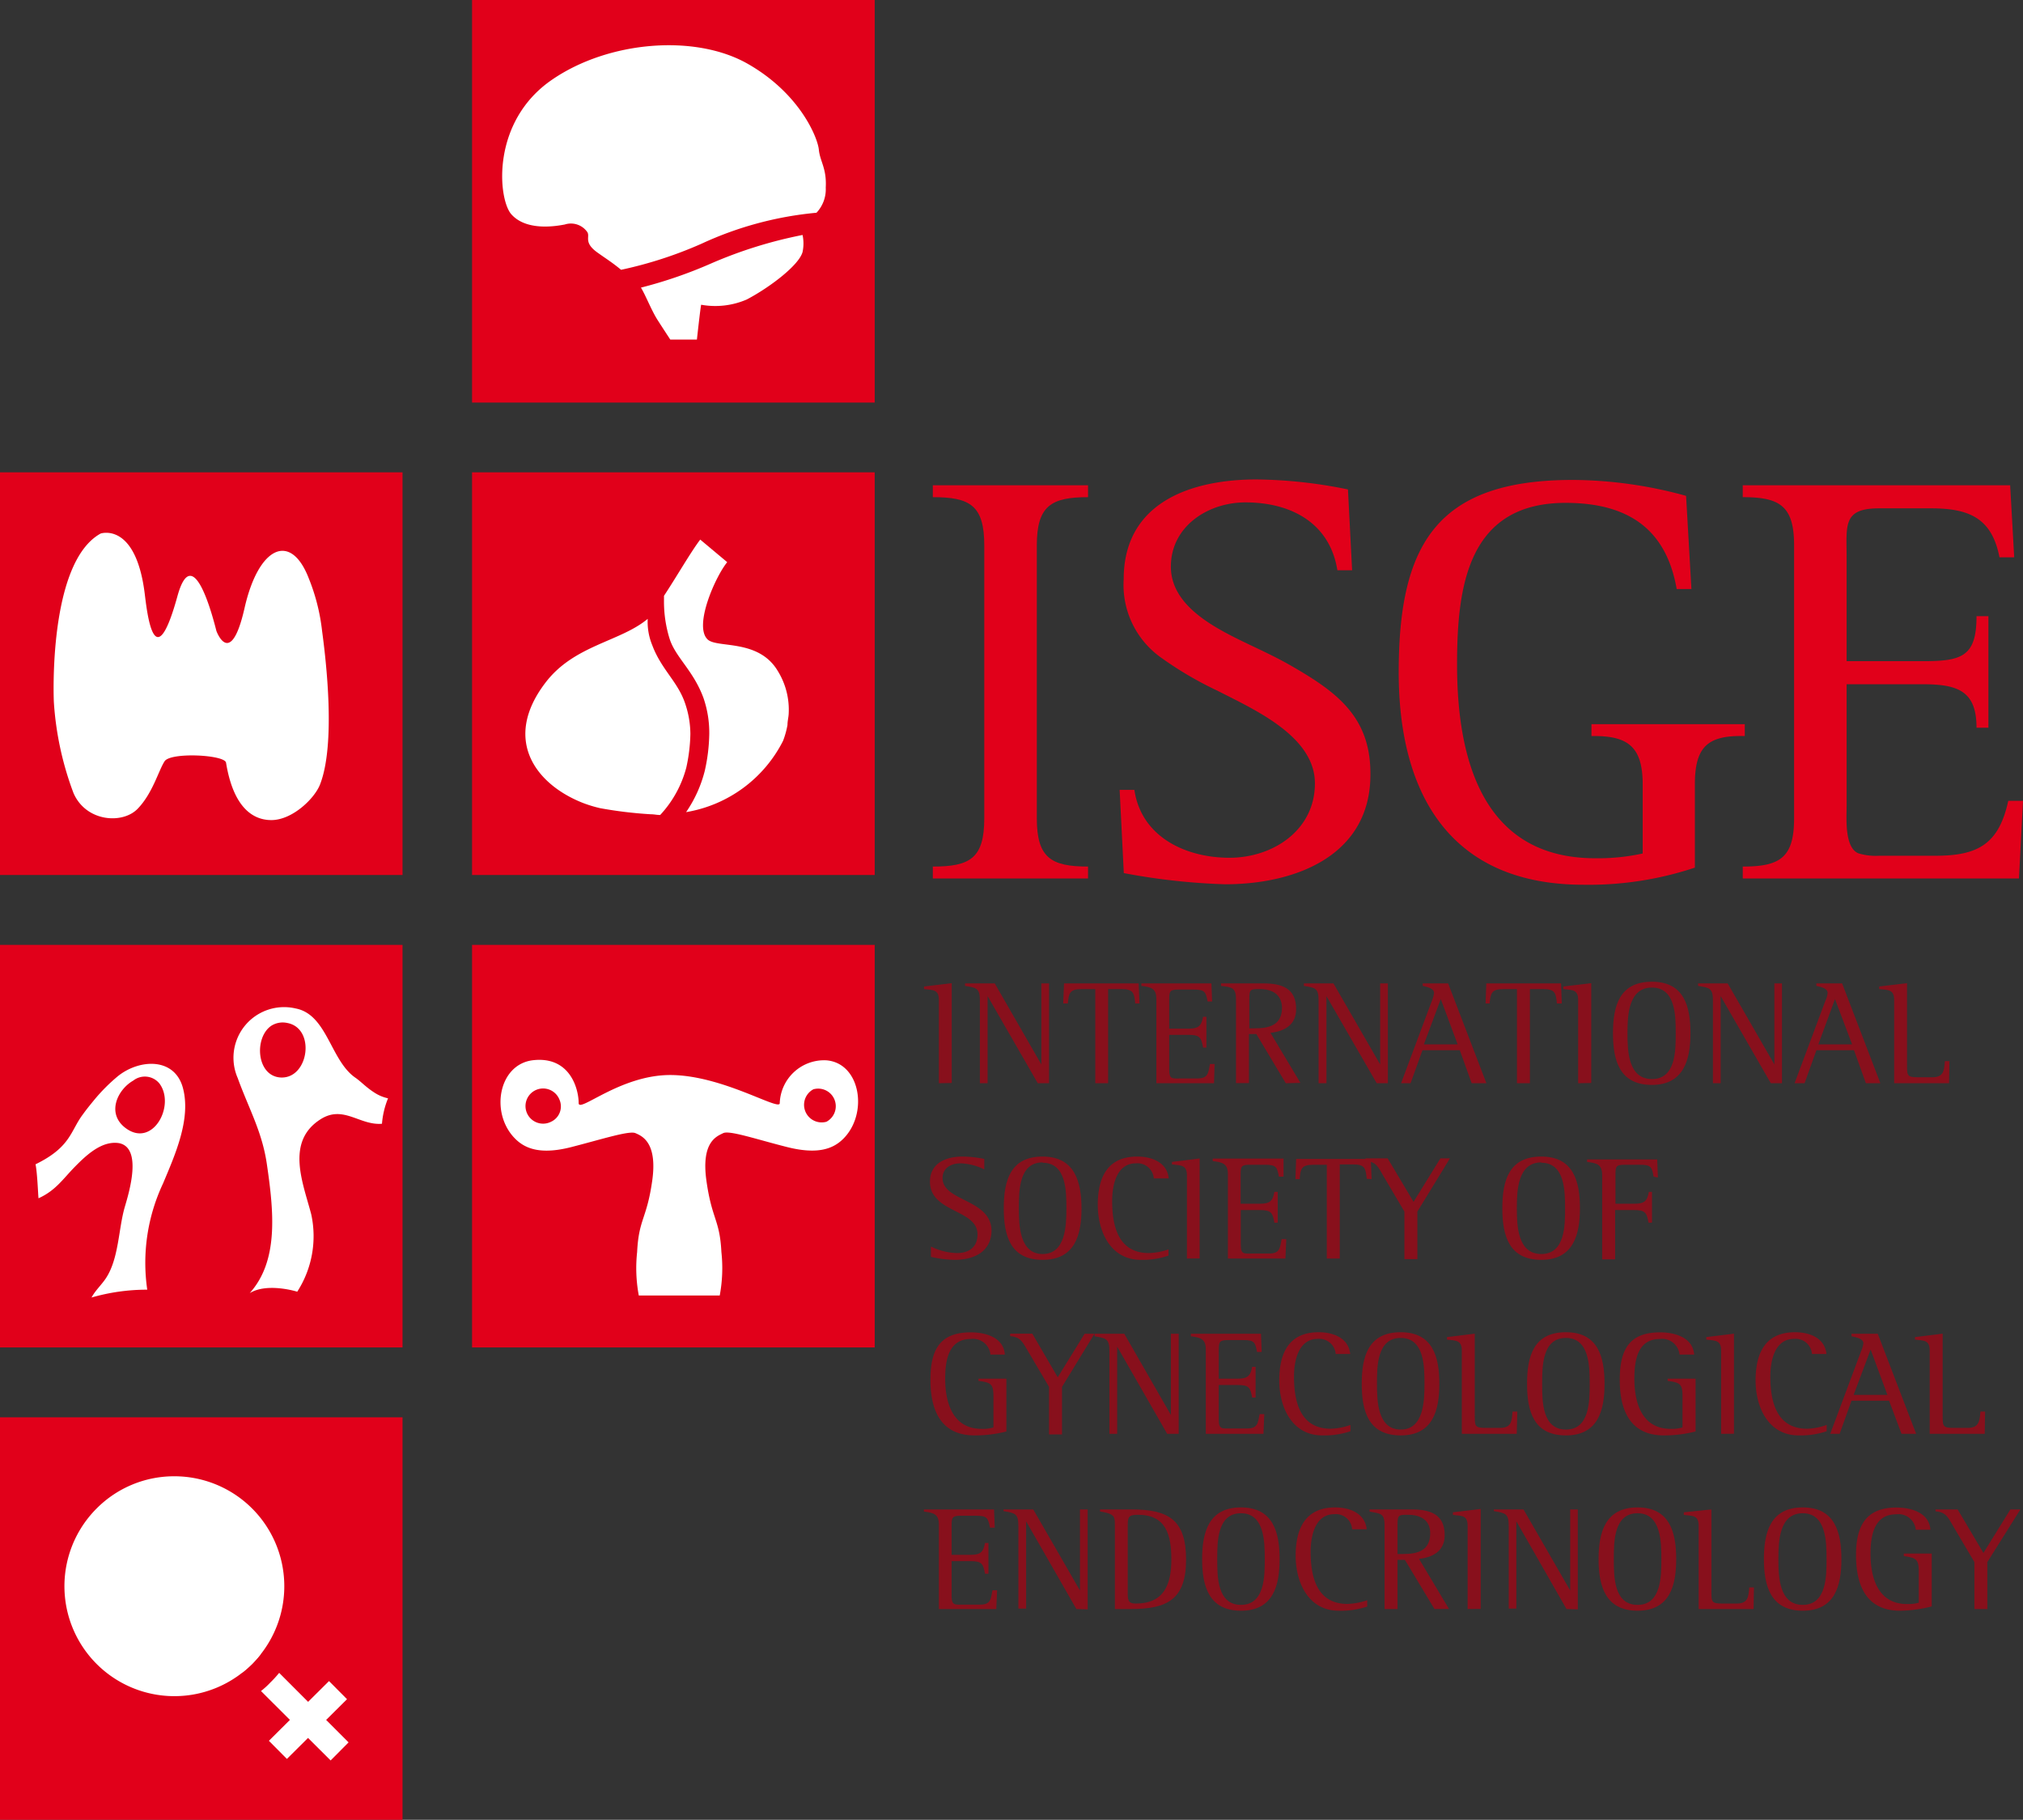 <?xml version="1.0" encoding="UTF-8"?> <svg xmlns="http://www.w3.org/2000/svg" viewBox="0 0 170.22 153.11"><rect x="0" y="0" width="170.22" height="153.11" fill="#333333" stroke="none"/><defs><style>.cls-1{fill:#88101c;}.cls-2{fill:#e1001a;}.cls-3{fill:#fff;}</style></defs><title>Risorsa 2</title><g id="Livello_2" data-name="Livello 2"><g id="Livello_1-2" data-name="Livello 1"><path class="cls-1" d="M79,91.14v-7c0-.91-.52-.84-1.25-.92V83l2.33-.28v8.4Z"></path><path class="cls-1" d="M87.32,91.14,83.1,83.81h0v7.33h-.65V84.21c0-1.06-.26-1.1-1.25-1.26v-.21h2.5l3.92,6.82h0V82.74h.65v8.4Z"></path><path class="cls-1" d="M95.52,84.43c-.08-.87-.15-1.21-1.15-1.21H93.24v7.92H92.16V83.22H91c-1,0-1.07.35-1.15,1.21h-.39l.07-1.69h6.28l.07,1.69Z"></path><path class="cls-1" d="M102.15,91.14H97.3V84.05c0-.9-.46-1-1.26-1.1v-.21h5.89l.06,1.52h-.38c-.15-.8-.23-1-1.16-1h-1.3c-.72,0-.77.15-.77.83v2.46H100c.85,0,1.09-.24,1.23-1h.28v2.59h-.28c-.15-.86-.29-1.07-1.23-1.07H98.38v2.94c0,.83.28.73,1,.73h1.34c.93,0,.94-.42,1.09-1.22h.39Z"></path><path class="cls-1" d="M108.19,91.14,105.71,87h-.62v4.13H104V84.06c0-1-.4-1-1.26-1.11v-.21h3.54c1.53,0,2.78.37,2.78,2.16,0,1.35-1,1.87-2.16,2l2.52,4.21ZM106,83.22c-.79,0-.88,0-.88.84v2.46h.46c1.23,0,2.29-.27,2.29-1.75C107.84,83.62,107,83.22,106,83.22Z"></path><path class="cls-1" d="M115.84,91.14l-4.23-7.33h0v7.33h-.66V84.21c0-1.06-.25-1.1-1.24-1.26v-.21h2.49l3.93,6.82h0V82.74h.65v8.4Z"></path><path class="cls-1" d="M123.83,91.14l-1-2.78h-3.14l-1,2.78h-.8l2.59-6.93a2.3,2.3,0,0,0,.18-.67c0-.41-.66-.52-.95-.59v-.21h2.14l3.22,8.4Zm-2.6-7.08-1.42,3.81h2.84Z"></path><path class="cls-1" d="M131,84.43c-.08-.87-.14-1.21-1.15-1.21h-1.12v7.92h-1.09V83.22H126.5c-1,0-1.08.35-1.16,1.21H125l.06-1.69h6.29l.06,1.69Z"></path><path class="cls-1" d="M132.79,91.14v-7c0-.91-.52-.84-1.25-.92V83l2.35-.28v8.4Z"></path><path class="cls-1" d="M139,91.28c-2.7,0-3.28-2-3.28-4.34s.56-4.34,3.28-4.34,3.24,2.1,3.24,4.34S141.66,91.28,139,91.28Zm0-8.19c-2,0-2.06,2.39-2.06,3.85s.05,3.85,2.06,3.85,2-2.41,2-3.85S141,83.09,139,83.09Z"></path><path class="cls-1" d="M149,91.14l-4.22-7.33h0v7.33h-.65V84.21c0-1.06-.26-1.1-1.25-1.26v-.21h2.49l3.93,6.82h0V82.74h.64v8.4Z"></path><path class="cls-1" d="M157,91.14l-1-2.78h-3.16l-1,2.78H151l2.59-6.93a2,2,0,0,0,.19-.67c0-.41-.66-.52-.95-.59v-.21H155l3.22,8.4Zm-2.6-7.08L153,87.87h2.84Z"></path><path class="cls-1" d="M164,91.14h-4.62v-7c0-.91-.52-.84-1.26-.92V83l2.34-.28v6.82c0,1,0,1.1,1,1.1h1.11c1,0,1-.58,1.08-1.36h.38Z"></path><path class="cls-1" d="M80.33,106a9.69,9.69,0,0,1-2-.25v-.87a5.21,5.21,0,0,0,2.18.55c1,0,1.74-.47,1.74-1.58,0-2.12-4-1.8-4-4.43,0-1.57,1.37-2.11,2.74-2.11a9.41,9.41,0,0,1,1.83.2v.88a4.89,4.89,0,0,0-2-.51c-.78,0-1.51.38-1.51,1.24,0,2,4.12,1.73,4.12,4.47C83.37,105.38,81.88,106,80.33,106Z"></path><path class="cls-1" d="M87.73,106c-2.7,0-3.27-2-3.27-4.34s.56-4.35,3.27-4.35S91,99.45,91,101.69,90.43,106,87.73,106Zm0-8.2c-2,0-2,2.4-2,3.86s.06,3.85,2,3.85,2-2.41,2-3.85S89.72,97.83,87.73,97.83Z"></path><path class="cls-1" d="M96,106c-2.57,0-3.63-2.39-3.63-4.63s.77-4.06,3.32-4.06c1.21,0,2.52.48,2.65,1.84H97.08a1.37,1.37,0,0,0-1.5-1.27c-1.65,0-2,1.87-2,3.17,0,2.1.51,4.38,3.09,4.38a5.48,5.48,0,0,0,1.65-.31v.52A6.59,6.59,0,0,1,96,106Z"></path><path class="cls-1" d="M99.87,105.89v-7c0-.9-.53-.83-1.26-.92v-.21l2.33-.29v8.41Z"></path><path class="cls-1" d="M108.16,105.89h-4.84v-7.1c0-.89-.46-1-1.28-1.1v-.21H108L108,99h-.39c-.15-.8-.23-1-1.15-1h-1.32c-.7,0-.75.15-.75.82v2.46H106c.85,0,1.1-.23,1.23-1h.28v2.59h-.28c-.15-.86-.29-1.06-1.23-1.06H104.4v2.93c0,.83.28.73,1,.73h1.36c.91,0,.93-.41,1.08-1.21h.39Z"></path><path class="cls-1" d="M115,99.18c-.09-.88-.14-1.21-1.15-1.21h-1.12v7.92h-1.09V98H110.5c-1,0-1.08.35-1.14,1.21H109l.06-1.7h6.28l.07,1.7Z"></path><path class="cls-1" d="M119.26,101.94v4h-1.09v-4l-1.77-3c-.42-.72-.59-1.2-1.51-1.27v-.21h1.87l2.18,3.66,2.26-3.66H122Z"></path><path class="cls-1" d="M129.69,106c-2.7,0-3.28-2-3.28-4.34s.56-4.35,3.28-4.35,3.25,2.11,3.25,4.35S132.38,106,129.69,106Zm0-8.2c-2,0-2.06,2.4-2.06,3.86s.06,3.85,2.06,3.85,2-2.41,2-3.85S131.67,97.83,129.69,97.83Z"></path><path class="cls-1" d="M139.14,99c-.14-.8-.22-1-1.13-1h-1.33c-.7,0-.75.15-.75.82v2.46h1.59c.85,0,1.08-.23,1.22-1H139v2.59h-.29c-.15-.86-.3-1.06-1.22-1.06h-1.59v4.15h-1.09v-7.1c0-.89-.45-1-1.27-1.1v-.21h5.9l.06,1.52Z"></path><path class="cls-1" d="M82,120.77c-2.86,0-3.71-2.15-3.71-4.67s.77-4,3.4-4c1.23,0,2.76.42,2.86,1.87H83.34a1.47,1.47,0,0,0-1.66-1.31c-1.9,0-2.15,1.86-2.15,3.35,0,2,.63,4.21,3.06,4.21a3,3,0,0,0,1-.12v-2.65c0-1.06-.27-1.12-1.26-1.27V116h2.35v4.44A10.62,10.62,0,0,1,82,120.77Z"></path><path class="cls-1" d="M89.36,116.69v4H88.27v-4l-1.77-3c-.43-.71-.59-1.2-1.5-1.27v-.21h1.86L89,115.88l2.26-3.66h.83Z"></path><path class="cls-1" d="M98.21,120.64,94,113.3h0v7.34h-.65V113.7c0-1.06-.26-1.1-1.25-1.27v-.21h2.5l3.92,6.83h0v-6.83h.66v8.42Z"></path><path class="cls-1" d="M106.31,120.64h-4.85v-7.1c0-.9-.45-1-1.26-1.11v-.21h5.9l.06,1.53h-.39c-.15-.8-.22-1-1.14-1h-1.32c-.71,0-.76.16-.76.83V116h1.58c.85,0,1.09-.24,1.23-1h.29v2.59h-.29c-.15-.86-.28-1.06-1.23-1.06h-1.58v2.93c0,.82.28.73,1,.73h1.35c.93,0,.93-.42,1.09-1.21h.39Z"></path><path class="cls-1" d="M111.26,120.77c-2.56,0-3.62-2.39-3.62-4.62s.75-4.06,3.32-4.06c1.2,0,2.51.47,2.65,1.83h-1.22a1.39,1.39,0,0,0-1.51-1.27c-1.64,0-2,1.87-2,3.17,0,2.1.51,4.39,3.09,4.39a5.26,5.26,0,0,0,1.66-.32v.53A6.91,6.91,0,0,1,111.26,120.77Z"></path><path class="cls-1" d="M117.86,120.77c-2.7,0-3.28-2-3.28-4.34s.57-4.34,3.28-4.34,3.25,2.09,3.25,4.34S120.56,120.77,117.86,120.77Zm0-8.2c-2,0-2,2.4-2,3.86s.06,3.85,2,3.85,2-2.41,2-3.85S119.85,112.57,117.86,112.57Z"></path><path class="cls-1" d="M127.62,120.64H123v-7c0-.91-.52-.84-1.25-.93v-.21l2.34-.29v6.83c0,1,0,1.1,1,1.1h1.11c1,0,1-.58,1.07-1.37h.4Z"></path><path class="cls-1" d="M131.76,120.77c-2.7,0-3.27-2-3.27-4.34s.56-4.34,3.27-4.34,3.25,2.09,3.25,4.34S134.46,120.77,131.76,120.77Zm0-8.2c-2,0-2,2.4-2,3.86s0,3.85,2,3.85,2-2.41,2-3.85S133.75,112.57,131.76,112.57Z"></path><path class="cls-1" d="M140,120.77c-2.86,0-3.71-2.15-3.71-4.67s.77-4,3.4-4c1.22,0,2.75.42,2.86,1.87h-1.23a1.47,1.47,0,0,0-1.66-1.31c-1.9,0-2.14,1.86-2.14,3.35,0,2,.62,4.21,3.05,4.21a3.09,3.09,0,0,0,1-.12v-2.65c0-1.06-.27-1.12-1.25-1.27V116h2.35v4.44A10.76,10.76,0,0,1,140,120.77Z"></path><path class="cls-1" d="M144.82,120.64v-7c0-.91-.51-.84-1.25-.93v-.21l2.33-.29v8.42Z"></path><path class="cls-1" d="M151.34,120.77c-2.56,0-3.62-2.39-3.62-4.62s.76-4.06,3.32-4.06c1.2,0,2.51.47,2.64,1.83h-1.22a1.37,1.37,0,0,0-1.5-1.27c-1.65,0-2,1.87-2,3.17,0,2.1.52,4.39,3.09,4.39a5.2,5.2,0,0,0,1.65-.32v.53A6.85,6.85,0,0,1,151.34,120.77Z"></path><path class="cls-1" d="M160,120.64l-1.05-2.79h-3.16l-1,2.79H154l2.59-6.94a2.41,2.41,0,0,0,.2-.68c0-.41-.67-.51-1-.59v-.21H158l3.23,8.42Zm-2.6-7.09-1.43,3.81h2.84Z"></path><path class="cls-1" d="M167,120.64h-4.63v-7c0-.91-.5-.84-1.24-.93v-.21l2.33-.29v6.83c0,1,0,1.1,1,1.1h1.11c.95,0,1-.58,1.07-1.37h.39Z"></path><path class="cls-1" d="M83.83,135.38H79v-7.1c0-.9-.45-1-1.26-1.1V127h5.9l.06,1.53H83.3c-.16-.81-.24-1-1.16-1H80.83c-.71,0-.76.16-.76.83v2.46h1.59c.85,0,1.08-.24,1.22-1h.29v2.59h-.29c-.15-.86-.29-1.06-1.22-1.06H80.07v2.93c0,.83.29.73,1,.73h1.36c.92,0,.93-.41,1.08-1.21h.39Z"></path><path class="cls-1" d="M90.57,135.38,86.34,128h0v7.34h-.65v-6.93c0-1.07-.27-1.1-1.25-1.27V127h2.5l3.93,6.82h0V127h.65v8.41Z"></path><path class="cls-1" d="M95.16,135.38H93.81v-7c0-.66,0-.91-.7-1.1l-.55-.11V127h2.65c3.09,0,4.59.86,4.59,4.21S98.23,135.38,95.16,135.38Zm.59-7.93c-.79,0-.86.18-.86.94V134c0,.56,0,.92.67.92,2.37,0,3-1.58,3-3.71S98.08,127.45,95.75,127.45Z"></path><path class="cls-1" d="M104.42,135.52c-2.7,0-3.27-2.06-3.27-4.34s.56-4.35,3.27-4.35,3.25,2.1,3.25,4.35S107.12,135.52,104.42,135.52Zm0-8.2c-2,0-2,2.39-2,3.86s0,3.85,2,3.85,2-2.42,2-3.85S106.4,127.32,104.42,127.32Z"></path><path class="cls-1" d="M112.64,135.52c-2.56,0-3.62-2.39-3.62-4.62s.77-4.07,3.33-4.07c1.2,0,2.5.48,2.65,1.84h-1.23a1.36,1.36,0,0,0-1.49-1.27c-1.65,0-2,1.87-2,3.17,0,2.1.52,4.38,3.09,4.38a5.66,5.66,0,0,0,1.67-.31v.53A7,7,0,0,1,112.64,135.52Z"></path><path class="cls-1" d="M120.7,135.38l-2.49-4.14h-.62v4.14H116.5v-7.09c0-1-.4-.94-1.26-1.11V127h3.53c1.54,0,2.79.38,2.79,2.16,0,1.35-1,1.87-2.16,2l2.52,4.21Zm-2.23-7.93c-.78,0-.88,0-.88.84v2.46h.46c1.23,0,2.29-.27,2.29-1.75C120.34,127.86,119.49,127.45,118.47,127.45Z"></path><path class="cls-1" d="M123.49,135.38v-7c0-.91-.5-.83-1.24-.92v-.22l2.34-.28v8.41Z"></path><path class="cls-1" d="M131.81,135.38,127.59,128h0v7.34h-.64v-6.93c0-1.07-.27-1.1-1.25-1.27V127h2.49l3.93,6.82h0V127h.64v8.41Z"></path><path class="cls-1" d="M137.79,135.52c-2.7,0-3.28-2.06-3.28-4.34s.57-4.35,3.28-4.35,3.25,2.1,3.25,4.35S140.49,135.52,137.79,135.52Zm0-8.2c-2,0-2,2.39-2,3.86s0,3.85,2,3.85,2-2.42,2-3.85S139.77,127.32,137.79,127.32Z"></path><path class="cls-1" d="M147.55,135.38h-4.62v-7c0-.91-.51-.83-1.25-.92v-.22L144,127v6.82c0,1,0,1.1,1,1.1h1.11c1,0,1-.58,1.08-1.36h.39Z"></path><path class="cls-1" d="M151.69,135.52c-2.69,0-3.27-2.06-3.27-4.34s.56-4.35,3.27-4.35,3.25,2.1,3.25,4.35S154.39,135.52,151.69,135.52Zm0-8.2c-2,0-2.05,2.39-2.05,3.86s.05,3.85,2.05,3.85,2-2.42,2-3.85S153.67,127.32,151.69,127.32Z"></path><path class="cls-1" d="M159.87,135.52c-2.85,0-3.7-2.15-3.7-4.68,0-2.37.77-4,3.4-4,1.22,0,2.76.42,2.86,1.87H161.2a1.46,1.46,0,0,0-1.65-1.3c-1.9,0-2.16,1.86-2.16,3.34,0,2,.63,4.21,3.06,4.21a3.53,3.53,0,0,0,1-.11v-2.66c0-1.05-.28-1.11-1.26-1.27v-.21h2.35v4.45A11.21,11.21,0,0,1,159.87,135.52Z"></path><path class="cls-1" d="M167.22,131.43v3.95h-1.09v-3.95l-1.77-3c-.43-.72-.59-1.21-1.5-1.27V127h1.86l2.17,3.66,2.27-3.66H170Z"></path><path class="cls-2" d="M78.49,73.91v-1c3.13,0,4.33-.69,4.33-4.07V45.9c0-3.38-1.2-4.07-4.33-4.07v-1H91.55v1c-3.12,0-4.31.74-4.31,4.07V68.84c0,3.33,1.19,4.07,4.31,4.07v1Z"></path><path class="cls-2" d="M103.09,74.4a54.43,54.43,0,0,1-8.53-.94l-.35-7h1.24c.59,4,4.37,5.71,8,5.71s7.19-2.29,7.19-6.26-5.11-6.21-8.19-7.79a30,30,0,0,1-4.67-2.73,7.5,7.5,0,0,1-3.23-6.66c0-6.46,5.66-8.39,11.17-8.39a39.81,39.81,0,0,1,7.7.84l.35,6.8h-1.24c-.64-4-3.92-5.71-7.74-5.71-3.13,0-6.27,2-6.27,5.41s3.93,5.27,6.61,6.56c1.24.59,2.44,1.15,3.62,1.84,3.78,2.18,6.56,4.27,6.56,9C115.36,72,109,74.4,103.09,74.4Z"></path><path class="cls-2" d="M142.61,66v7a28.26,28.26,0,0,1-9.38,1.44c-11.13,0-15.54-7.54-15.54-17.87,0-10.73,3.17-16.19,14.64-16.19a36.32,36.32,0,0,1,9.54,1.34l.45,7.84h-1.24c-.85-4.86-3.87-7.25-9.35-7.25-8.24,0-9.13,7.06-9.13,13.61,0,7.85,2.09,16.29,11.62,16.29a17.48,17.48,0,0,0,4-.4V66c0-3.22-1.28-4.12-4.31-4.07v-1h12.9v1C143.71,61.85,142.61,62.8,142.61,66Z"></path><path class="cls-2" d="M169.88,73.91H146.64v-1c3.13,0,4.32-.74,4.32-4.07V45.9c0-3.33-1.19-4.07-4.32-4.07v-1h22.5l.34,6.06h-1.24c-.64-3.32-2.58-4.12-5.76-4.12h-4.37c-3.08,0-2.73,1.44-2.73,4.17v8.69h6.4c3.28,0,4.53-.37,4.53-3.79h1v9.39h-1c0-3.08-1.55-3.66-4.53-3.66h-6.4V67.8c0,1-.2,3.52,1,4a5,5,0,0,0,1.73.2h4.76c3.58,0,5.32-1,6.11-4.62h1.24Z"></path><rect class="cls-2" y="39.74" width="33.87" height="33.88"></rect><rect class="cls-2" y="79.5" width="33.87" height="33.87"></rect><rect class="cls-2" y="119.25" width="33.87" height="33.87"></rect><rect class="cls-2" x="39.72" width="33.88" height="33.87"></rect><rect class="cls-2" x="39.72" y="39.74" width="33.88" height="33.88"></rect><rect class="cls-2" x="39.72" y="79.5" width="33.88" height="33.87"></rect><path class="cls-3" d="M58.09,61.76a8.07,8.07,0,0,0-.44-2.57c-.62-1.85-2-2.85-2.77-4.91a5.15,5.15,0,0,1-.38-2.21h0c-2.33,1.94-6.21,2.2-8.62,5.39-3.63,4.77-.81,8.56,3.23,10.12a10.79,10.79,0,0,0,1.4.42,35.35,35.35,0,0,0,4.25.51c.31,0,.47.06.79.06a9.34,9.34,0,0,0,2.2-4A14.3,14.3,0,0,0,58.09,61.76Zm7.34-5.33c-1.63-2.7-5.09-1.87-5.89-2.63-1.2-1.15.69-5.35,1.65-6.5l-2.27-1.9c-.77,1-2,3.14-3.05,4.73v.35a10.54,10.54,0,0,0,.48,3.29c.5,1.54,2,2.66,2.84,4.95a9,9,0,0,1,.49,3,15,15,0,0,1-.38,3.14,10.76,10.76,0,0,1-1.57,3.47,11.21,11.21,0,0,0,8.16-6A7.3,7.3,0,0,0,66.26,61c0-.31.08-.61.1-.91A6.2,6.2,0,0,0,65.43,56.43Z"></path><path class="cls-3" d="M68.9,12.6c-.09-1-1.58-4.73-6-7.24S51.21,3.44,46.46,6.7C41.33,10.2,41.89,16.66,43,18c1.3,1.51,3.92,1,4.52.89a1.68,1.68,0,0,1,1.9.64c.25.41-.36.88.91,1.76.64.46,1.17.78,1.93,1.41a34.49,34.49,0,0,0,6.78-2.2,29.38,29.38,0,0,1,9.66-2.6,2.87,2.87,0,0,0,.78-2.12C69.57,14.17,69,13.59,68.9,12.6Zm-9.14,9.6a37.92,37.92,0,0,1-5.83,2v0c.39.63.89,1.93,1.41,2.74s1.06,1.63,1.06,1.63h2.24s.31-2.84.36-2.93a6.67,6.67,0,0,0,3.83-.44c1.91-1,4.4-2.88,4.7-4a3.46,3.46,0,0,0,0-1.43A37.26,37.26,0,0,0,59.76,22.2Z"></path><rect class="cls-3" x="22.35" y="143.63" width="7.13" height="2.15" transform="translate(-94.47 60.34) rotate(-44.82)"></rect><path class="cls-3" d="M8.13,126.92a9.25,9.25,0,1,0,6.51-2.71A9.19,9.19,0,0,0,8.13,126.92Z"></path><path class="cls-3" d="M19.21,139.51l1.19,1.21c.29-.23.55-.46.81-.71a10.83,10.83,0,0,0,.72-.82L20.72,138Zm4.28,1.24a9.23,9.23,0,0,1-.73.8,7,7,0,0,1-.8.73l5.86,5.84,1.51-1.52Z"></path><path class="cls-3" d="M9.94,90.53a15,15,0,0,0-2,2c-.32.39-.65.79-.95,1.21-1.07,1.4-1,2.76-4,4.22.15.73.21,2.47.25,2.86,1.44-.65,2.05-1.62,3.05-2.64s2.29-2.22,3.72-2c2,.39.84,4.18.49,5.37-.54,1.85-.49,4.33-1.59,6-.38.57-.87,1-1.21,1.62a16.82,16.82,0,0,1,4.69-.66,15.68,15.68,0,0,1,1.33-8.94c1-2.39,2.36-5.39,1.68-8S11.77,89.08,9.94,90.53Zm.64,4.39c-1.66-1.23-.69-3.25.63-4a1.58,1.58,0,0,1,2.21.25C14.78,93,12.86,96.61,10.58,94.92Zm20.91-3c-.73-.47-1.11-.92-1.61-1.26-2.08-1.46-2.35-5.3-5-5.81A4.26,4.26,0,0,0,20,90.7c.92,2.55,2.05,4.49,2.45,7.22.6,4.07,1,8.17-1.44,10.88,1.5-.91,4-.12,4-.12a8.62,8.62,0,0,0,1.18-6.5c-.67-2.59-2.2-6.1.77-8,1.93-1.24,3.3.53,5.18.37a7.12,7.12,0,0,1,.51-2.14A3.44,3.44,0,0,1,31.49,91.92Zm-7.82-1.26c-2.11-.06-2.32-3.39-.82-4.37a1.8,1.8,0,0,1,1.32-.22C26.56,86.51,26,90.71,23.67,90.66Z"></path><path class="cls-3" d="M26.93,66c-.45,1.17-2.32,3-4.1,3-1.62,0-3.21-1.15-3.81-4.83-.11-.67-4.66-.9-5.17-.12s-1,2.69-2.27,4-4.33,1.1-5.39-1.31a26.42,26.42,0,0,1-1.66-7.7S4,47.35,8.47,44.89c0,0,2.93-1,3.7,5,.17,1.31.77,7.49,2.76.27,1.32-4.77,3,1.84,3.28,2.93,0,0,1.19,3.26,2.37-1.94s3.89-6.41,5.4-2.49a16.72,16.72,0,0,1,1.12,4.42C27.44,55.59,28.26,62.58,26.93,66Z"></path><path class="cls-3" d="M57.14,109h3.42a12.52,12.52,0,0,0,.14-3.66c-.14-2.76-.8-2.71-1.26-6s.89-3.74,1.41-4,2.8.52,5.38,1.17,3.88.15,4.73-.7c2.13-2.13,1.44-6.4-1.46-6.6a3.74,3.74,0,0,0-3.89,3.61c0,.7-4.84-2.37-9.22-2.37-4.2,0-7.67,3.2-7.7,2.37,0-1.22-.74-4-3.89-3.61-2.87.38-3.58,4.47-1.45,6.6.85.85,2.16,1.36,4.73.7s4.87-1.4,5.39-1.17,1.87.75,1.41,4-1.13,3.19-1.27,6a12.52,12.52,0,0,0,.14,3.66h3.42"></path><path class="cls-2" d="M46.37,94.38a1.48,1.48,0,1,1,.7-1.87A1.42,1.42,0,0,1,46.37,94.38Z"></path><path class="cls-2" d="M69.54,94.38a1.48,1.48,0,0,1-1.1-2.73,1.48,1.48,0,0,1,1.1,2.73Z"></path></g></g></svg> 